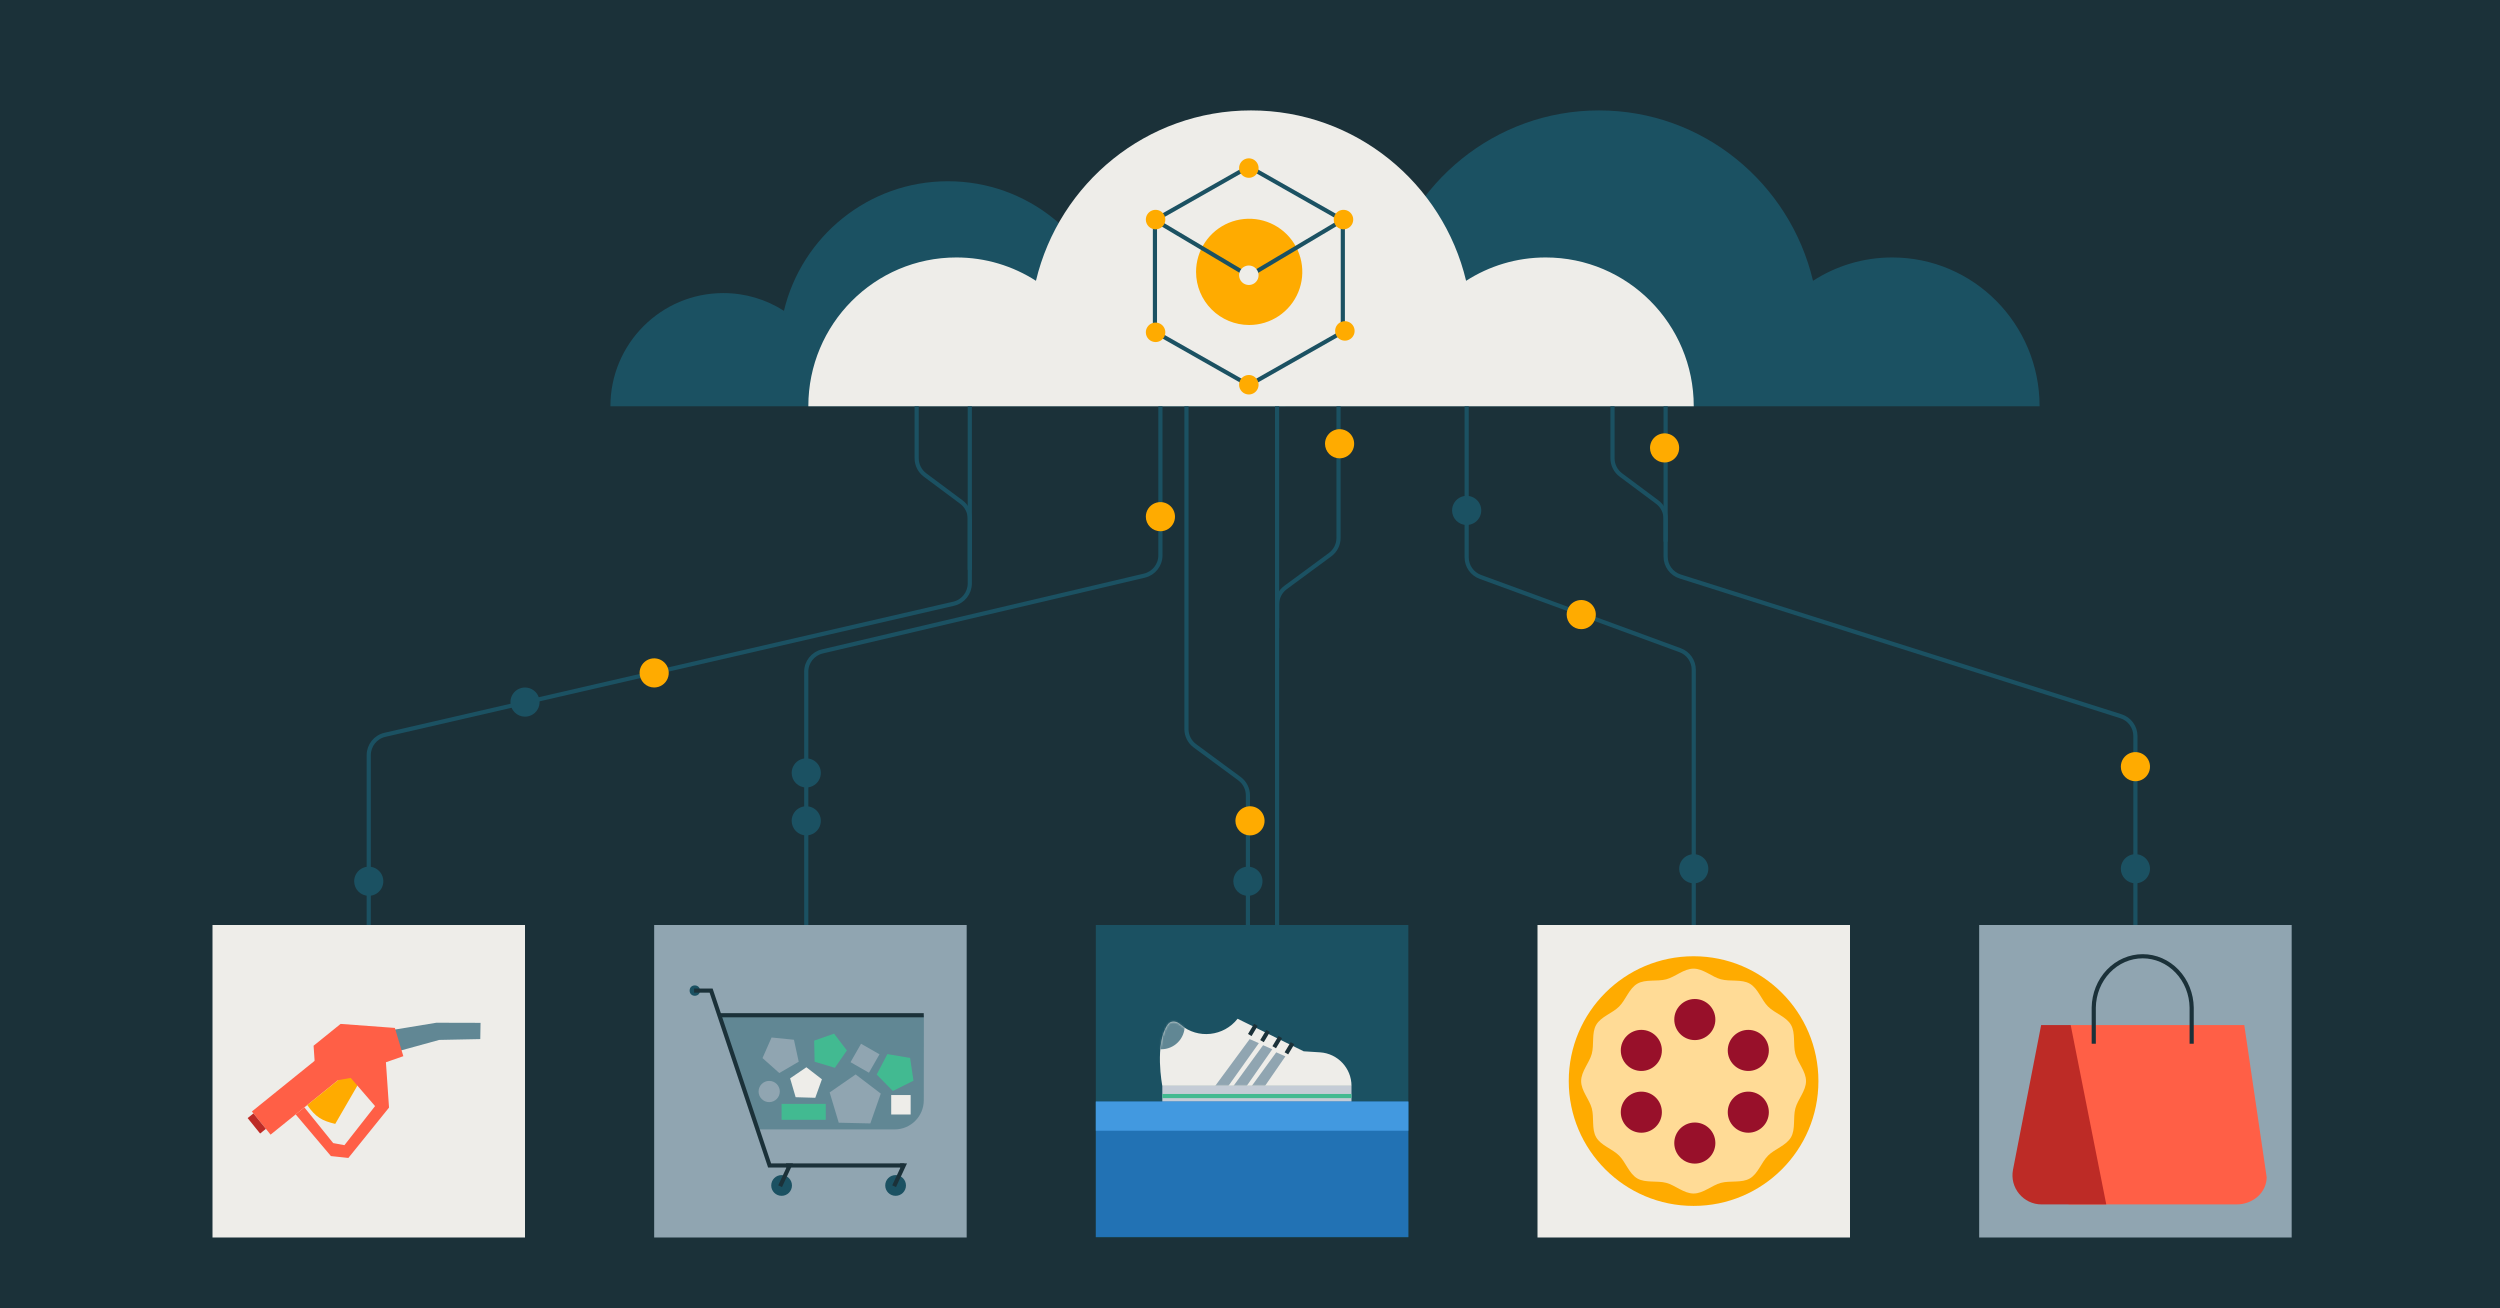 <svg width="1200" height="628" viewBox="0 0 1200 628" fill="none" xmlns="http://www.w3.org/2000/svg">
<rect width="1200" height="628" fill="#1B3139"/>
<path d="M908.248 123.58C894.26 123.58 881.221 127.694 870.244 134.781C859.117 87.879 817.354 53 767.492 53C717.629 53 675.866 87.879 664.74 134.781C653.763 127.694 640.723 123.58 626.736 123.58C587.667 123.58 556 155.554 556 195H979C979 155.554 947.333 123.58 908.264 123.58H908.248Z" fill="#1B5162"/>
<path d="M562.807 140.681C552.093 140.681 542.105 143.81 533.697 149.2C525.175 113.527 493.186 87 454.994 87C416.801 87 384.813 113.527 376.29 149.2C367.882 143.81 357.894 140.681 347.18 140.681C317.256 140.681 293 164.999 293 195H617C617 164.999 592.744 140.681 562.82 140.681H562.807Z" fill="#1B5162"/>
<rect x="526" y="444" width="150" height="150" fill="#1B5162"/>
<rect x="557.912" y="521.222" width="90.808" height="7.811" fill="#C4CCD6"/>
<path d="M557.912 526.104H648.72" stroke="#42BA91" stroke-width="2"/>
<path d="M560.583 491.763C561.895 489.893 564.504 490.029 566.251 491.5L566.758 491.927C574.993 498.862 587.411 497.484 594.04 489L625.773 504.623L633.616 505.123C642.109 505.666 648.719 512.712 648.719 521.222H557.912C557.912 521.222 553.98 501.169 560.583 491.763Z" fill="#EEEDE9"/>
<mask id="mask0_1_52" style="mask-type:alpha" maskUnits="userSpaceOnUse" x="556" y="489" width="93" height="33">
<path d="M560.583 491.763C561.895 489.893 564.504 490.029 566.251 491.5L566.758 491.927C574.993 498.862 587.411 497.484 594.04 489L625.773 504.623L632.108 504.364C641.535 503.98 649.243 511.801 648.72 521.222H557.912C557.912 521.222 553.98 501.169 560.583 491.763Z" fill="#EEEDE9"/>
</mask>
<g mask="url(#mask0_1_52)">
<circle cx="557.424" cy="492.417" r="11.229" fill="#618794"/>
<path d="M599.847 498.764L583.299 521.222H589.646L604.241 500.717L599.847 498.764Z" fill="#90A5B1"/>
<path d="M606.289 501.694L592.087 521.222H598.434L610.683 503.646L606.289 501.694Z" fill="#90A5B1"/>
<path d="M612.592 505.111L600.875 521.222H607.221L616.986 507.064L612.592 505.111Z" fill="#90A5B1"/>
</g>
<path d="M599.898 496.811L602.827 491.929" stroke="#1B3139" stroke-width="2"/>
<path d="M605.757 499.741L608.686 494.859" stroke="#1B3139" stroke-width="2"/>
<path d="M611.615 502.67L614.545 497.788" stroke="#1B3139" stroke-width="2"/>
<path d="M617.474 505.599L620.403 500.717" stroke="#1B3139" stroke-width="2"/>
<rect x="526" y="528.75" width="150" height="65" fill="#2272B4"/>
<rect x="526" y="528.75" width="150" height="14" fill="#4299E0"/>
<path d="M741.913 123.58C727.86 123.58 714.759 127.694 703.73 134.781C692.55 87.879 650.59 53 600.492 53C550.393 53 508.433 87.879 497.254 134.781C486.225 127.694 473.124 123.58 459.07 123.58C419.817 123.58 388 155.554 388 195H813C813 155.554 781.183 123.58 741.93 123.58H741.913Z" fill="#EEEDE9"/>
<path d="M599.608 156C604.651 156 609.581 154.504 613.775 151.702C617.968 148.901 621.237 144.918 623.167 140.258C625.097 135.599 625.602 130.472 624.618 125.525C623.634 120.579 621.205 116.035 617.639 112.469C614.073 108.903 609.529 106.474 604.583 105.49C599.636 104.506 594.509 105.011 589.849 106.941C585.19 108.871 581.207 112.14 578.405 116.333C575.603 120.526 574.108 125.457 574.108 130.5C574.108 137.263 576.794 143.749 581.577 148.531C586.359 153.313 592.845 156 599.608 156Z" fill="#FFAB00"/>
<path d="M554.36 105.622L599.452 80.009L644.553 105.622M644.553 105.622L644.553 159.288L599.461 184.901L554.369 159.288L554.369 105.622L599.461 132.455L644.553 105.622Z" stroke="#1B5162" stroke-width="2"/>
<path d="M644.871 110.073C645.796 110.073 646.7 109.799 647.469 109.285C648.238 108.771 648.838 108.041 649.192 107.186C649.545 106.332 649.638 105.391 649.458 104.484C649.277 103.577 648.832 102.744 648.178 102.09C647.524 101.436 646.69 100.99 645.783 100.81C644.876 100.629 643.936 100.722 643.081 101.076C642.227 101.43 641.496 102.029 640.982 102.798C640.468 103.567 640.194 104.472 640.194 105.397C640.194 106.637 640.687 107.826 641.564 108.704C642.441 109.581 643.63 110.073 644.871 110.073Z" fill="#FFAB00"/>
<path d="M554.667 110.073C555.592 110.075 556.497 109.803 557.268 109.29C558.038 108.777 558.639 108.048 558.995 107.193C559.35 106.339 559.444 105.398 559.265 104.49C559.086 103.582 558.641 102.748 557.987 102.093C557.334 101.438 556.5 100.992 555.593 100.81C554.685 100.629 553.745 100.721 552.889 101.075C552.034 101.429 551.303 102.028 550.789 102.797C550.275 103.567 550 104.471 550 105.397C550 106.635 550.491 107.823 551.366 108.7C552.241 109.577 553.428 110.071 554.667 110.073Z" fill="#FFAB00"/>
<path d="M645.539 163.522C646.464 163.522 647.369 163.247 648.138 162.733C648.907 162.218 649.507 161.487 649.861 160.632C650.214 159.777 650.306 158.836 650.125 157.929C649.944 157.021 649.497 156.188 648.842 155.534C648.187 154.881 647.353 154.436 646.445 154.257C645.537 154.077 644.597 154.171 643.742 154.527C642.888 154.882 642.158 155.483 641.646 156.254C641.133 157.024 640.86 157.929 640.862 158.855C640.865 160.093 641.359 161.28 642.235 162.155C643.112 163.03 644.3 163.522 645.539 163.522Z" fill="#FFAB00"/>
<path d="M554.667 164.19C555.593 164.192 556.498 163.919 557.269 163.406C558.04 162.892 558.64 162.162 558.996 161.307C559.351 160.452 559.444 159.511 559.264 158.603C559.084 157.695 558.638 156.861 557.984 156.206C557.329 155.551 556.495 155.106 555.587 154.926C554.679 154.745 553.738 154.839 552.883 155.194C552.028 155.549 551.297 156.15 550.784 156.921C550.271 157.691 549.998 158.597 550 159.523C550.003 160.76 550.495 161.945 551.37 162.82C552.244 163.694 553.43 164.187 554.667 164.19Z" fill="#FFAB00"/>
<path d="M599.44 85.353C600.365 85.353 601.269 85.079 602.038 84.565C602.807 84.051 603.407 83.321 603.76 82.466C604.114 81.612 604.207 80.671 604.027 79.764C603.846 78.857 603.401 78.024 602.747 77.37C602.093 76.716 601.259 76.27 600.352 76.09C599.445 75.909 598.505 76.002 597.65 76.356C596.795 76.71 596.065 77.309 595.551 78.079C595.037 78.848 594.763 79.752 594.763 80.677C594.763 81.917 595.256 83.107 596.133 83.984C597.01 84.861 598.199 85.353 599.44 85.353Z" fill="#FFAB00"/>
<path d="M599.44 189.353C600.365 189.353 601.269 189.079 602.038 188.565C602.807 188.051 603.407 187.321 603.76 186.466C604.114 185.612 604.207 184.672 604.027 183.764C603.846 182.857 603.401 182.024 602.747 181.37C602.093 180.716 601.259 180.27 600.352 180.09C599.445 179.909 598.505 180.002 597.65 180.356C596.795 180.71 596.065 181.309 595.551 182.078C595.037 182.848 594.763 183.752 594.763 184.677C594.763 185.917 595.256 187.107 596.133 187.984C597.01 188.861 598.199 189.353 599.44 189.353Z" fill="#FFAB00"/>
<path d="M599.44 136.797C600.365 136.797 601.27 136.523 602.039 136.009C602.808 135.494 603.408 134.763 603.761 133.908C604.115 133.053 604.207 132.112 604.026 131.205C603.845 130.297 603.398 129.464 602.743 128.81C602.088 128.157 601.254 127.712 600.346 127.533C599.438 127.353 598.498 127.447 597.643 127.803C596.789 128.158 596.059 128.759 595.546 129.53C595.034 130.3 594.761 131.205 594.763 132.131C594.766 133.369 595.26 134.556 596.136 135.431C597.013 136.306 598.201 136.797 599.44 136.797Z" fill="#EEEDE9"/>
<rect x="950" y="444" width="150" height="150" fill="#90A5B1"/>
<path d="M992.891 492.038H1077.26L1088 565.052C1088 568.518 1086.48 571.843 1083.77 574.295C1081.06 576.746 1077.39 578.123 1073.56 578.123H992.891V492.038Z" fill="#FF5F46"/>
<path d="M1011.01 578.123H979.986C971.181 578.123 964.562 570.093 966.244 561.45L979.747 492.038L993.934 492.038L1011.01 578.123Z" fill="#BD2B26"/>
<path d="M1005 501V483.661C1005.09 477.088 1007.6 470.816 1012 466.202C1016.4 461.587 1022.33 459 1028.5 459C1034.67 459 1040.6 461.587 1045 466.202C1049.4 470.816 1051.91 477.088 1052 483.661V501" stroke="#1B3139" stroke-width="2"/>
<rect x="738" y="444" width="150" height="150" fill="#EEEDE9"/>
<circle cx="812.919" cy="518.919" r="59.919" fill="#FFAB00"/>
<path d="M866.891 518.92C866.891 523.6 862.934 527.697 861.78 532.013C860.586 536.48 861.93 542 859.668 545.91C857.372 549.876 851.898 551.461 848.679 554.679C845.46 557.898 843.877 563.372 839.911 565.667C836.001 567.929 830.479 566.586 826.014 567.779C821.698 568.934 817.601 572.891 812.921 572.891C808.24 572.891 804.143 568.934 799.827 567.779C795.361 566.585 789.841 567.929 785.93 565.667C781.964 563.372 780.38 557.898 777.162 554.679C773.943 551.46 768.469 549.876 766.174 545.91C763.879 541.944 765.255 536.479 764.062 532.013C762.904 527.697 758.947 523.6 758.947 518.92C758.947 514.239 762.904 510.142 764.059 505.826C765.253 501.359 763.909 495.839 766.171 491.929C768.466 487.963 773.94 486.379 777.159 483.16C780.378 479.941 781.961 474.467 785.927 472.172C789.838 469.91 795.359 471.253 799.824 470.06C804.141 468.905 808.239 464.947 812.919 464.947C817.598 464.947 821.696 468.905 826.012 470.059C830.478 471.253 835.999 469.909 839.909 472.171C843.875 474.466 845.459 479.94 848.677 483.159C851.896 486.379 857.37 487.962 859.666 491.928C861.928 495.838 860.585 501.359 861.778 505.825C862.932 510.141 866.889 514.238 866.889 518.919L866.891 518.92Z" fill="#FFDB96"/>
<path d="M813.514 499.243C818.961 499.243 823.376 494.828 823.376 489.381C823.376 483.934 818.961 479.518 813.514 479.518C808.067 479.518 803.651 483.934 803.651 489.381C803.651 494.828 808.067 499.243 813.514 499.243Z" fill="#98102A"/>
<path d="M787.841 514.064C793.288 514.064 797.704 509.649 797.704 504.202C797.704 498.755 793.288 494.339 787.841 494.339C782.394 494.339 777.979 498.755 777.979 504.202C777.979 509.649 782.394 514.064 787.841 514.064Z" fill="#98102A"/>
<path d="M787.841 543.708C793.288 543.708 797.704 539.292 797.704 533.846C797.704 528.399 793.288 523.983 787.841 523.983C782.394 523.983 777.979 528.399 777.979 533.846C777.979 539.292 782.394 543.708 787.841 543.708Z" fill="#98102A"/>
<path d="M813.514 558.53C818.961 558.53 823.376 554.115 823.376 548.668C823.376 543.221 818.961 538.805 813.514 538.805C808.067 538.805 803.651 543.221 803.651 548.668C803.651 554.115 808.067 558.53 813.514 558.53Z" fill="#98102A"/>
<path d="M839.186 543.708C844.633 543.708 849.049 539.292 849.049 533.846C849.049 528.399 844.633 523.983 839.186 523.983C833.74 523.983 829.324 528.399 829.324 533.846C829.324 539.292 833.74 543.708 839.186 543.708Z" fill="#98102A"/>
<path d="M839.186 514.064C844.633 514.064 849.049 509.649 849.049 504.202C849.049 498.755 844.633 494.339 839.186 494.339C833.74 494.339 829.324 498.755 829.324 504.202C829.324 509.649 833.74 514.064 839.186 514.064Z" fill="#98102A"/>
<rect x="314" y="444" width="150" height="150" fill="#90A5B1"/>
<circle cx="333.509" cy="475.489" r="2.489" fill="#1B5162"/>
<path d="M363.705 542.123H429.416C437.142 542.123 443.407 535.865 443.416 528.139L443.463 487.429H345.448L363.705 542.123Z" fill="#618794"/>
<path d="M333.154 475.49H341.333L369.406 559.419H434.084" stroke="#1B3139" stroke-width="2"/>
<path d="M345.448 487.315H443.4" stroke="#1B3139" stroke-width="2"/>
<circle cx="375.166" cy="569.021" r="4.979" fill="#1B5162"/>
<circle cx="429.886" cy="569.021" r="4.979" fill="#1B5162"/>
<path d="M429.175 569.377L433.798 559.419H432.02" stroke="#1B3139" stroke-width="2"/>
<path d="M374.455 569.377L379.078 559.419H377.3" stroke="#1B3139" stroke-width="2"/>
<path d="M400.727 512.551L391.02 509.633L390.794 499.5L400.362 496.154L406.501 504.22L400.727 512.551Z" fill="#42BA91"/>
<path d="M370.35 497.997L381.086 499.073L383.379 509.617L374.061 515.056L366.008 507.874L370.35 497.997Z" fill="#90A5B1"/>
<path d="M428.565 523.671L420.823 515.774L425.942 505.971L436.847 507.81L438.468 518.749L428.565 523.671Z" fill="#42BA91"/>
<path d="M410.71 515.731L422.777 524.925L417.762 539.242L402.596 538.896L398.238 524.366L410.71 515.731Z" fill="#90A5B1"/>
<path d="M387.056 512.283L394.521 518.057L391.337 526.941L381.903 526.658L379.257 517.599L387.056 512.283Z" fill="#EEEDE9"/>
<rect x="375.154" y="529.866" width="21.218" height="7.639" fill="#42BA91"/>
<rect x="413.309" y="501.008" width="10.185" height="10.185" transform="rotate(29.752 413.309 501.008)" fill="#90A5B1"/>
<circle cx="369.213" cy="523.924" r="5.092" fill="#90A5B1"/>
<rect x="427.776" y="525.622" width="9.336" height="9.336" fill="#EEEDE9"/>
<path d="M102 444H252V594H102V444Z" fill="#EEEDE9"/>
<rect x="154.258" y="506.582" width="14.291" height="42.874" transform="rotate(51.088 154.258 506.582)" fill="#FF5F46"/>
<path d="M160.912 539.473C154.65 537.968 151.544 536.315 147.481 530.419L169.258 512.839L173.372 517.936L160.912 539.473Z" fill="#FFAB00"/>
<path d="M209.471 490.913L188.841 494.297L191.854 504.385L210.825 499.165L230.531 498.757L230.666 490.967L209.471 490.913Z" fill="#618794"/>
<path d="M150.518 501.948L151.015 509.2L162.308 518.45L168.348 517.4L180.032 530.926L165.329 549.683L159.93 548.684L146.091 531.541L141.921 534.907L158.842 554.92L167.216 555.813L186.731 531.641L185.241 509.886L193.598 506.966L189.539 493.407L163.491 491.475L150.518 501.948Z" fill="#FF5F46"/>
<rect x="121.646" y="534.438" width="9.527" height="3.573" transform="rotate(51.088 121.646 534.438)" fill="#BD2B26"/>
<path d="M177 444L177 362.457C177 357.8 180.215 353.759 184.754 352.713L457.746 289.787C462.285 288.741 465.5 284.7 465.5 280.043V195" stroke="#1B5162" stroke-width="2"/>
<path d="M465.5 273.5V249.02C465.5 245.861 464.008 242.888 461.475 241.001L444.025 227.999C441.492 226.112 440 223.139 440 219.98V195" stroke="#1B5162" stroke-width="2"/>
<path d="M799.5 260V249.02C799.5 245.861 798.008 242.888 795.475 241.001L778.025 227.999C775.492 226.112 774 223.139 774 219.98V195" stroke="#1B5162" stroke-width="2"/>
<path d="M387 444V322.42C387 317.78 390.192 313.749 394.71 312.686L549.29 276.314C553.808 275.251 557 271.22 557 266.58V195" stroke="#1B5162" stroke-width="2"/>
<path d="M813 444V321.482C813 317.288 810.383 313.54 806.445 312.095L710.555 276.905C706.617 275.461 704 271.712 704 267.518V195" stroke="#1B5162" stroke-width="2"/>
<path d="M1025 444V353.32C1025 348.961 1022.18 345.105 1018.02 343.788L806.478 276.712C802.323 275.395 799.5 271.539 799.5 267.18V195" stroke="#1B5162" stroke-width="2"/>
<path d="M569.5 195V349.949C569.5 353.125 571.009 356.113 573.566 357.998L594.934 373.752C597.491 375.637 599 378.625 599 381.801V444.5" stroke="#1B5162" stroke-width="2"/>
<path d="M613 444.5V290.051C613 286.875 614.509 283.887 617.066 282.002L638.434 266.248C640.991 264.363 642.5 261.375 642.5 258.199V195" stroke="#1B5162" stroke-width="2"/>
<path d="M599.985 401C601.371 401.003 602.726 400.594 603.88 399.826C605.033 399.058 605.933 397.965 606.464 396.686C606.996 395.406 607.136 393.997 606.866 392.638C606.597 391.279 605.93 390.03 604.95 389.05C603.97 388.07 602.721 387.403 601.362 387.134C600.003 386.864 598.594 387.004 597.314 387.536C596.035 388.067 594.942 388.967 594.174 390.12C593.406 391.274 592.997 392.629 593 394.015C593.004 395.866 593.741 397.641 595.05 398.95C596.359 400.259 598.134 400.996 599.985 401Z" fill="#FFAB00"/>
<path d="M642.985 220C644.371 220.003 645.726 219.594 646.88 218.826C648.033 218.058 648.933 216.965 649.464 215.686C649.996 214.406 650.136 212.997 649.866 211.638C649.597 210.279 648.93 209.03 647.95 208.05C646.97 207.07 645.721 206.403 644.362 206.134C643.003 205.864 641.594 206.004 640.314 206.536C639.035 207.067 637.942 207.967 637.174 209.12C636.406 210.274 635.997 211.629 636 213.015C636.004 214.866 636.741 216.641 638.05 217.95C639.359 219.259 641.134 219.996 642.985 220Z" fill="#FFAB00"/>
<path d="M758.985 302C760.371 302.003 761.726 301.594 762.88 300.826C764.033 300.058 764.933 298.965 765.464 297.686C765.996 296.406 766.136 294.997 765.866 293.638C765.597 292.279 764.93 291.03 763.95 290.05C762.97 289.07 761.721 288.403 760.362 288.134C759.003 287.864 757.594 288.004 756.314 288.536C755.035 289.067 753.942 289.967 753.174 291.12C752.406 292.274 751.997 293.629 752 295.015C752.004 296.866 752.741 298.641 754.05 299.95C755.359 301.259 757.134 301.996 758.985 302Z" fill="#FFAB00"/>
<path d="M798.985 222C800.371 222.003 801.726 221.594 802.88 220.826C804.033 220.058 804.933 218.965 805.464 217.686C805.996 216.406 806.136 214.997 805.866 213.638C805.597 212.279 804.93 211.03 803.95 210.05C802.97 209.07 801.721 208.403 800.362 208.134C799.003 207.864 797.594 208.004 796.314 208.536C795.035 209.067 793.942 209.967 793.174 211.12C792.406 212.274 791.997 213.629 792 215.015C792.004 216.866 792.741 218.641 794.05 219.95C795.359 221.259 797.134 221.996 798.985 222Z" fill="#FFAB00"/>
<path d="M1024.99 375C1026.37 375.003 1027.73 374.594 1028.88 373.826C1030.03 373.058 1030.93 371.965 1031.46 370.686C1032 369.406 1032.14 367.997 1031.87 366.638C1031.6 365.279 1030.93 364.03 1029.95 363.05C1028.97 362.07 1027.72 361.403 1026.36 361.134C1025 360.864 1023.59 361.004 1022.31 361.536C1021.03 362.067 1019.94 362.967 1019.17 364.12C1018.41 365.274 1018 366.629 1018 368.015C1018 369.866 1018.74 371.641 1020.05 372.95C1021.36 374.259 1023.13 374.996 1024.99 375Z" fill="#FFAB00"/>
<path d="M386.985 401C388.371 401.003 389.726 400.594 390.88 399.826C392.033 399.058 392.933 397.965 393.464 396.686C393.996 395.406 394.136 393.997 393.866 392.638C393.597 391.279 392.93 390.03 391.95 389.05C390.97 388.07 389.721 387.403 388.362 387.134C387.003 386.864 385.594 387.004 384.314 387.536C383.035 388.067 381.942 388.967 381.174 390.12C380.406 391.274 379.997 392.629 380 394.015C380.004 395.866 380.741 397.641 382.05 398.95C383.359 400.259 385.134 400.996 386.985 401Z" fill="#1B5162"/>
<path d="M598.985 430C600.371 430.003 601.726 429.594 602.88 428.826C604.033 428.058 604.933 426.965 605.464 425.686C605.996 424.406 606.136 422.997 605.866 421.638C605.597 420.279 604.93 419.03 603.95 418.05C602.97 417.07 601.721 416.403 600.362 416.134C599.003 415.864 597.594 416.004 596.314 416.536C595.035 417.067 593.942 417.967 593.174 419.12C592.406 420.274 591.997 421.629 592 423.015C592.004 424.866 592.741 426.641 594.05 427.95C595.359 429.259 597.134 429.996 598.985 430Z" fill="#1B5162"/>
<path d="M703.985 252C705.371 252.003 706.726 251.594 707.88 250.826C709.033 250.058 709.933 248.965 710.464 247.686C710.996 246.406 711.136 244.997 710.866 243.638C710.597 242.279 709.93 241.03 708.95 240.05C707.97 239.07 706.721 238.403 705.362 238.134C704.003 237.864 702.594 238.004 701.314 238.536C700.035 239.067 698.942 239.967 698.174 241.12C697.406 242.274 696.997 243.629 697 245.015C697.004 246.866 697.741 248.641 699.05 249.95C700.359 251.259 702.134 251.996 703.985 252Z" fill="#1B5162"/>
<path d="M1024.99 424C1026.37 424.003 1027.73 423.594 1028.88 422.826C1030.03 422.058 1030.93 420.965 1031.46 419.686C1032 418.406 1032.14 416.997 1031.87 415.638C1031.6 414.279 1030.93 413.03 1029.95 412.05C1028.97 411.07 1027.72 410.403 1026.36 410.134C1025 409.864 1023.59 410.004 1022.31 410.536C1021.03 411.067 1019.94 411.967 1019.17 413.12C1018.41 414.274 1018 415.629 1018 417.015C1018 418.866 1018.74 420.641 1020.05 421.95C1021.36 423.259 1023.13 423.996 1024.99 424Z" fill="#1B5162"/>
<path d="M812.985 424C814.371 424.003 815.726 423.594 816.88 422.826C818.033 422.058 818.933 420.965 819.464 419.686C819.996 418.406 820.136 416.997 819.866 415.638C819.597 414.279 818.93 413.03 817.95 412.05C816.97 411.07 815.721 410.403 814.362 410.134C813.003 409.864 811.594 410.004 810.314 410.536C809.035 411.067 807.942 411.967 807.174 413.12C806.406 414.274 805.997 415.629 806 417.015C806.004 418.866 806.741 420.641 808.05 421.95C809.359 423.259 811.134 423.996 812.985 424Z" fill="#1B5162"/>
<path d="M251.985 344C253.371 344.003 254.726 343.594 255.88 342.826C257.033 342.058 257.933 340.965 258.464 339.686C258.996 338.406 259.136 336.997 258.866 335.638C258.597 334.279 257.93 333.03 256.95 332.05C255.97 331.07 254.721 330.403 253.362 330.134C252.003 329.864 250.594 330.004 249.314 330.536C248.035 331.067 246.942 331.967 246.174 333.12C245.406 334.274 244.997 335.629 245 337.015C245.004 338.866 245.741 340.641 247.05 341.95C248.359 343.259 250.134 343.996 251.985 344Z" fill="#1B5162"/>
<path d="M176.985 430C178.371 430.003 179.726 429.594 180.88 428.826C182.033 428.058 182.933 426.965 183.464 425.686C183.996 424.406 184.136 422.997 183.866 421.638C183.597 420.279 182.93 419.03 181.95 418.05C180.97 417.07 179.721 416.403 178.362 416.134C177.003 415.864 175.594 416.004 174.314 416.536C173.035 417.067 171.942 417.967 171.174 419.12C170.406 420.274 169.997 421.629 170 423.015C170.004 424.866 170.741 426.641 172.05 427.95C173.359 429.259 175.134 429.996 176.985 430Z" fill="#1B5162"/>
<path d="M386.985 378C388.371 378.003 389.726 377.594 390.88 376.826C392.033 376.058 392.933 374.965 393.464 373.686C393.996 372.406 394.136 370.997 393.866 369.638C393.597 368.279 392.93 367.03 391.95 366.05C390.97 365.07 389.721 364.403 388.362 364.134C387.003 363.864 385.594 364.004 384.314 364.536C383.035 365.067 381.942 365.967 381.174 367.12C380.406 368.274 379.997 369.629 380 371.015C380.004 372.866 380.741 374.641 382.05 375.95C383.359 377.259 385.134 377.996 386.985 378Z" fill="#1B5162"/>
<path d="M313.985 330C315.371 330.003 316.726 329.594 317.88 328.826C319.033 328.058 319.933 326.965 320.464 325.686C320.996 324.406 321.136 322.997 320.866 321.638C320.597 320.279 319.93 319.03 318.95 318.05C317.97 317.07 316.721 316.403 315.362 316.134C314.003 315.864 312.594 316.004 311.314 316.536C310.035 317.067 308.942 317.967 308.174 319.12C307.406 320.274 306.997 321.629 307 323.015C307.004 324.866 307.741 326.641 309.05 327.95C310.359 329.259 312.134 329.996 313.985 330Z" fill="#FFAB00"/>
<path d="M556.985 255C558.371 255.003 559.726 254.594 560.88 253.826C562.033 253.058 562.933 251.965 563.464 250.686C563.996 249.406 564.136 247.997 563.866 246.638C563.597 245.279 562.93 244.03 561.95 243.05C560.97 242.07 559.721 241.403 558.362 241.134C557.003 240.864 555.594 241.004 554.314 241.536C553.035 242.067 551.942 242.967 551.174 244.12C550.406 245.274 549.997 246.629 550 248.015C550.004 249.866 550.741 251.641 552.05 252.95C553.359 254.259 555.134 254.996 556.985 255Z" fill="#FFAB00"/>
<path d="M613 301.5V195" stroke="#1B5162" stroke-width="2"/>
</svg>
